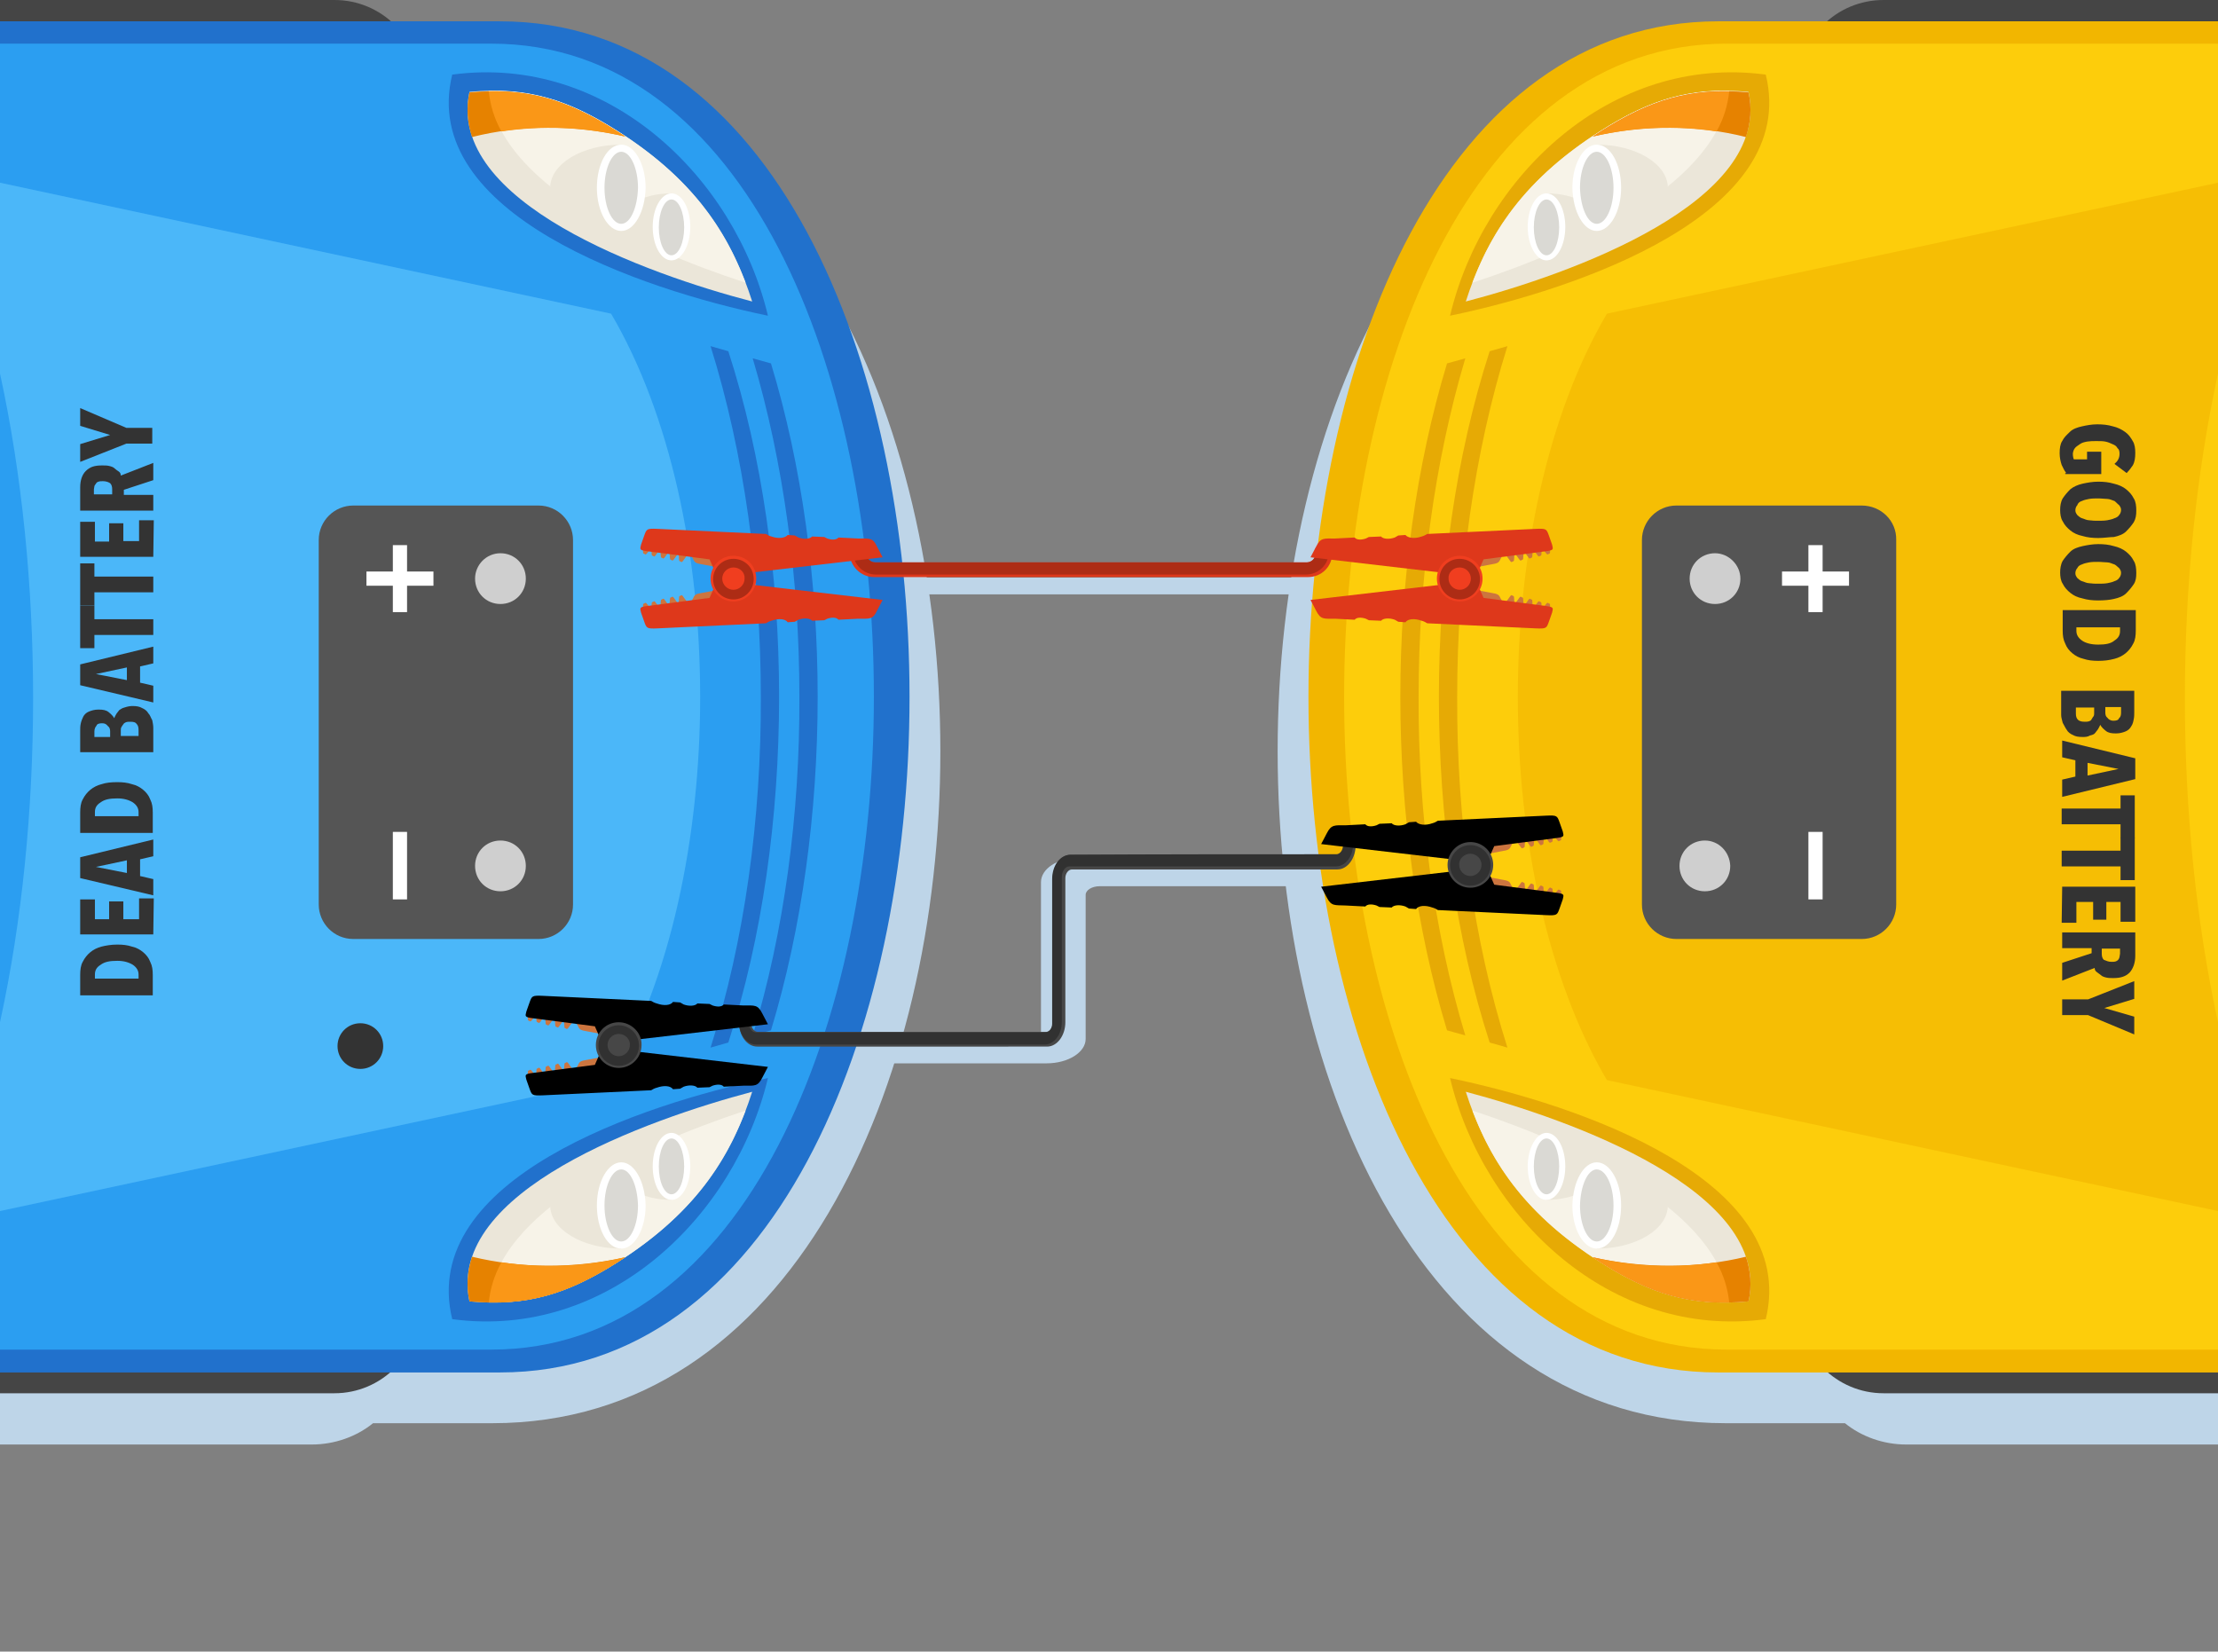 <?xml version="1.0" encoding="utf-8"?>
<!-- Generator: Adobe Illustrator 24.2.3, SVG Export Plug-In . SVG Version: 6.00 Build 0)  -->
<svg version="1.1" id="_x2014_ÎÓÈ_x5F_1" xmlns="http://www.w3.org/2000/svg" xmlns:xlink="http://www.w3.org/1999/xlink"
	 x="0px" y="0px" viewBox="0 0 437 325.4" style="enable-background:new 0 0 437 325.4;" xml:space="preserve">
<rect x="0" y="0" width="437" height="325.4" fill="#808080" stroke="none"/>
<style type="text/css">
	.st0{fill-rule:evenodd;clip-rule:evenodd;fill:#BED5E8;}
	.st1{fill-rule:evenodd;clip-rule:evenodd;fill:#454545;}
	.st2{fill-rule:evenodd;clip-rule:evenodd;fill:#F2B600;}
	.st3{fill-rule:evenodd;clip-rule:evenodd;fill:#FDCD0B;}
	.st4{fill-rule:evenodd;clip-rule:evenodd;fill:#F6BE04;}
	.st5{fill-rule:evenodd;clip-rule:evenodd;fill:#E6AA05;}
	.st6{fill-rule:evenodd;clip-rule:evenodd;fill:#EBE6D9;}
	.st7{fill-rule:evenodd;clip-rule:evenodd;fill:#F7F3E8;}
	.st8{fill-rule:evenodd;clip-rule:evenodd;fill:#FFFFFF;}
	.st9{fill-rule:evenodd;clip-rule:evenodd;fill:#DAD9D4;}
	.st10{fill-rule:evenodd;clip-rule:evenodd;fill:#E68200;}
	.st11{fill-rule:evenodd;clip-rule:evenodd;fill:#FA9717;}
	.st12{fill-rule:evenodd;clip-rule:evenodd;fill:#2171CC;}
	.st13{fill-rule:evenodd;clip-rule:evenodd;fill:#2B9EF1;}
	.st14{fill-rule:evenodd;clip-rule:evenodd;fill:#4BB7F9;}
	.st15{fill-rule:evenodd;clip-rule:evenodd;fill:#555555;}
	.st16{fill-rule:evenodd;clip-rule:evenodd;fill:#CFCFCF;}
	.st17{fill-rule:evenodd;clip-rule:evenodd;fill:#DE381B;}
	.st18{fill-rule:evenodd;clip-rule:evenodd;fill:#AD2C15;}
	.st19{fill-rule:evenodd;clip-rule:evenodd;fill:#CC753F;}
	.st20{fill-rule:evenodd;clip-rule:evenodd;fill:#F03E1F;}
	.st21{fill-rule:evenodd;clip-rule:evenodd;fill:#474747;}
	.st22{fill-rule:evenodd;clip-rule:evenodd;fill:#313131;}
	.st23{fill-rule:evenodd;clip-rule:evenodd;}
	.st24{fill-rule:evenodd;clip-rule:evenodd;fill:#333333;}
	.st25{fill:#333333;}
	.st26{fill:none;}
</style>
<path class="st0" d="M437,284.6h-61.4c-4.6,0-8.9-1.6-12.1-4.2H340c-117.7,0-117.7-264.8,0-264.8h23.5c3.2-2.6,7.5-4.2,12.1-4.2H437
	V284.6L437,284.6z"/>
<path class="st0" d="M206.2,209.5c4.3,0,7.7-2.2,7.7-4.8c0-9.5,0-19,0-28.4c0-0.9,1.2-1.7,2.8-1.7h50.1V169h-54.2
	c-4.3,0-7.5,2.2-7.5,4.8c0,9.5,0,19.9,0,29.4c0,0.9-1.2,1.7-2.8,1.7h-75.2v4.6H206.2L206.2,209.5z"/>
<path class="st1" d="M371.1,0H437v33.5h-65.9c-9.2,0-16.8-7.5-16.8-16.8l0,0C354.3,7.5,361.8,0,371.1,0L371.1,0z"/>
<path class="st1" d="M371.1,241H437v33.5h-65.9c-9.2,0-16.8-7.5-16.8-16.8l0,0C354.3,248.6,361.8,241,371.1,241L371.1,241z"/>
<path class="st2" d="M338.5,4.2H437v266.2h-98.5C230.9,270.4,230.9,4.2,338.5,4.2L338.5,4.2z"/>
<path class="st3" d="M340.2,8.6H437v257.3h-96.8C239.7,265.9,239.7,8.6,340.2,8.6L340.2,8.6z"/>
<path class="st4" d="M437,73.6c-8.7,39.9-8.7,88,0,127.8v37.2l-120.4-25.8c-23.4-39.8-23.4-111.2,0-151L437,36V73.6L437,73.6z"/>
<path class="st5" d="M288.7,204l-3.6-1c-6.1-20.1-9.2-42.9-9.2-65.7s3.1-45.6,9.2-65.7l3.6-1c-6.1,20.5-9.2,43.6-9.2,66.7
	C279.4,160.4,282.5,183.5,288.7,204L288.7,204z"/>
<path class="st5" d="M297,206.4l-3.5-1c-6.7-20.7-10-44.4-10-68.1s3.3-47.4,10-68.1l3.5-1c-6.6,21.1-9.9,45.1-9.9,69.1
	C287,161.3,290.3,185.3,297,206.4L297,206.4z"/>
<path class="st5" d="M285.7,212.4c6.5,27.3,31.6,51.6,62.2,47.5C354.6,232.4,310.8,217.6,285.7,212.4L285.7,212.4z"/>
<path class="st6" d="M288.8,215.1c3.8,11.8,10.2,23.3,26.7,33.7c9.5,6,17.5,8.7,29,7.6C349.2,234.7,309.5,220.6,288.8,215.1
	L288.8,215.1z"/>
<path class="st7" d="M290.1,218.8c4,10.5,10.7,20.7,25.4,30c8.4,5.3,15.7,8,25.2,7.8C339,238.6,311.3,225.8,290.1,218.8L290.1,218.8
	z"/>
<path class="st6" d="M304.7,223.2c6,0,10.9,3,10.9,6.6c0,3.7-4.9,6.6-10.9,6.6V223.2L304.7,223.2z"/>
<path class="st8" d="M304.7,223.2c2.1,0,3.7,3,3.7,6.6c0,3.7-1.7,6.6-3.7,6.6c-2.1,0-3.7-3-3.7-6.6S302.7,223.2,304.7,223.2
	L304.7,223.2z"/>
<path class="st9" d="M304.7,224.3c1.4,0,2.5,2.5,2.5,5.5c0,3.1-1.1,5.5-2.5,5.5s-2.5-2.5-2.5-5.5S303.3,224.3,304.7,224.3
	L304.7,224.3z"/>
<path class="st6" d="M314.6,229c7.7,0,14,3.8,14,8.5s-6.3,8.5-14,8.5V229L314.6,229z"/>
<path class="st8" d="M314.6,229c2.6,0,4.8,3.8,4.8,8.5s-2.1,8.5-4.8,8.5c-2.6,0-4.8-3.8-4.8-8.5C309.9,232.8,312,229,314.6,229
	L314.6,229z"/>
<path class="st9" d="M314.6,230.4c1.8,0,3.3,3.2,3.3,7.1c0,3.9-1.5,7.1-3.3,7.1s-3.3-3.2-3.3-7.1
	C311.4,233.6,312.8,230.4,314.6,230.4L314.6,230.4z"/>
<path class="st10" d="M313.8,247.7c0.6,0.4,1.1,0.7,1.7,1.1c9.5,6,17.5,8.7,29,7.6c0.7-3.1,0.4-6-0.5-8.8
	C334.5,249.9,324,250,313.8,247.7L313.8,247.7z"/>
<path class="st11" d="M313.8,247.7c0.6,0.4,1.1,0.7,1.7,1.1c8.4,5.3,15.7,8,25.2,7.8c-0.3-2.8-1.1-5.4-2.5-7.9
	C330.3,249.9,322,249.6,313.8,247.7L313.8,247.7z"/>
<path class="st5" d="M285.7,62.2c6.5-27.3,31.6-51.6,62.2-47.5C354.6,42.1,310.8,57,285.7,62.2L285.7,62.2z"/>
<path class="st6" d="M288.8,59.4c3.8-11.8,10.2-23.3,26.7-33.7c9.5-6,17.5-8.7,29-7.6C349.2,39.8,309.5,54,288.8,59.4L288.8,59.4z"
	/>
<path class="st7" d="M290.1,55.7c4-10.5,10.7-20.7,25.4-30c8.4-5.3,15.7-8,25.2-7.8C339,35.9,311.3,48.8,290.1,55.7L290.1,55.7z"/>
<path class="st6" d="M304.7,51.3c6,0,10.9-3,10.9-6.6c0-3.7-4.9-6.6-10.9-6.6V51.3L304.7,51.3z"/>
<path class="st8" d="M304.7,51.3c2.1,0,3.7-3,3.7-6.6c0-3.7-1.7-6.6-3.7-6.6c-2.1,0-3.7,3-3.7,6.6C301,48.4,302.7,51.3,304.7,51.3
	L304.7,51.3z"/>
<path class="st9" d="M304.7,50.3c1.4,0,2.5-2.5,2.5-5.5s-1.1-5.5-2.5-5.5s-2.5,2.5-2.5,5.5S303.3,50.3,304.7,50.3L304.7,50.3z"/>
<path class="st6" d="M314.6,45.5c7.7,0,14-3.8,14-8.5s-6.3-8.5-14-8.5V45.5L314.6,45.5z"/>
<path class="st8" d="M314.6,45.5c2.6,0,4.8-3.8,4.8-8.5s-2.1-8.5-4.8-8.5c-2.6,0-4.8,3.8-4.8,8.5C309.9,41.7,312,45.5,314.6,45.5
	L314.6,45.5z"/>
<path class="st9" d="M314.6,44.1c1.8,0,3.3-3.2,3.3-7.1s-1.5-7.1-3.3-7.1s-3.3,3.2-3.3,7.1C311.4,40.9,312.8,44.1,314.6,44.1
	L314.6,44.1z"/>
<path class="st10" d="M313.8,26.9c0.6-0.4,1.1-0.7,1.7-1.1c9.5-6,17.5-8.7,29-7.6c0.7,3.1,0.4,6-0.5,8.8
	C334.5,24.6,324,24.5,313.8,26.9L313.8,26.9z"/>
<path class="st11" d="M313.8,26.9c0.6-0.4,1.1-0.7,1.7-1.1c8.4-5.3,15.7-8,25.2-7.8c-0.3,2.8-1.1,5.4-2.5,7.9
	C330.3,24.7,322,25,313.8,26.9L313.8,26.9z"/>
<path class="st0" d="M0,284.6h61.4c4.6,0,8.9-1.6,12.1-4.2H97c117.7,0,117.7-264.8,0-264.8H73.5c-3.2-2.6-7.5-4.2-12.1-4.2H0V284.6
	L0,284.6z"/>
<path class="st1" d="M65.9,0H0v33.5h65.9c9.2,0,16.8-7.5,16.8-16.8l0,0C82.7,7.5,75.2,0,65.9,0L65.9,0z"/>
<path class="st1" d="M65.9,241H0v33.5h65.9c9.2,0,16.8-7.5,16.8-16.8l0,0C82.7,248.6,75.2,241,65.9,241L65.9,241z"/>
<path class="st12" d="M98.5,4.2H0v266.2h98.5C206.1,270.4,206.1,4.2,98.5,4.2L98.5,4.2z"/>
<path class="st13" d="M96.8,8.6H0v257.3h96.8C197.3,265.9,197.3,8.6,96.8,8.6L96.8,8.6z"/>
<path class="st14" d="M0,73.6c8.7,39.9,8.7,88,0,127.8v37.2l120.4-25.8c23.4-39.8,23.4-111.2,0-151L0,36V73.6L0,73.6z"/>
<path class="st12" d="M148.3,204l3.6-1c6.1-20.1,9.2-42.9,9.2-65.7s-3.1-45.6-9.2-65.7l-3.6-1c6.1,20.5,9.2,43.6,9.2,66.7
	C157.6,160.4,154.5,183.5,148.3,204L148.3,204z"/>
<path class="st12" d="M140,206.4l3.5-1c6.7-20.7,10-44.4,10-68.1s-3.3-47.4-10-68.1l-3.5-1c6.6,21.1,9.9,45.1,9.9,69.1
	C150,161.3,146.7,185.3,140,206.4L140,206.4z"/>
<path class="st12" d="M151.3,212.4c-6.5,27.3-31.6,51.6-62.2,47.5C82.4,232.4,126.2,217.6,151.3,212.4L151.3,212.4z"/>
<path class="st6" d="M148.2,215.1c-3.8,11.8-10.2,23.3-26.7,33.7c-9.5,6-17.5,8.7-29,7.6C87.8,234.7,127.5,220.6,148.2,215.1
	L148.2,215.1z"/>
<path class="st7" d="M146.9,218.8c-4,10.5-10.7,20.7-25.4,30c-8.4,5.3-15.7,8-25.2,7.8C98,238.6,125.7,225.8,146.9,218.8
	L146.9,218.8z"/>
<path class="st6" d="M132.3,223.2c-6,0-10.9,3-10.9,6.6c0,3.7,4.9,6.6,10.9,6.6V223.2L132.3,223.2z"/>
<path class="st8" d="M132.3,223.2c-2.1,0-3.7,3-3.7,6.6c0,3.7,1.7,6.6,3.7,6.6c2.1,0,3.7-3,3.7-6.6S134.3,223.2,132.3,223.2
	L132.3,223.2z"/>
<path class="st9" d="M132.3,224.3c-1.4,0-2.5,2.5-2.5,5.5c0,3.1,1.1,5.5,2.5,5.5s2.5-2.5,2.5-5.5S133.7,224.3,132.3,224.3
	L132.3,224.3z"/>
<path class="st6" d="M122.4,229c-7.7,0-14,3.8-14,8.5s6.3,8.5,14,8.5V229L122.4,229z"/>
<path class="st8" d="M122.4,229c-2.6,0-4.8,3.8-4.8,8.5s2.1,8.5,4.8,8.5c2.6,0,4.8-3.8,4.8-8.5C127.1,232.8,125,229,122.4,229
	L122.4,229z"/>
<path class="st9" d="M122.4,230.4c-1.8,0-3.3,3.2-3.3,7.1c0,3.9,1.5,7.1,3.3,7.1s3.3-3.2,3.3-7.1
	C125.6,233.6,124.2,230.4,122.4,230.4L122.4,230.4z"/>
<path class="st10" d="M123.2,247.7c-0.6,0.4-1.1,0.7-1.7,1.1c-9.5,6-17.5,8.7-29,7.6c-0.7-3.1-0.4-6,0.5-8.8
	C102.5,249.9,113,250,123.2,247.7L123.2,247.7z"/>
<path class="st11" d="M123.2,247.7c-0.6,0.4-1.1,0.7-1.7,1.1c-8.4,5.3-15.7,8-25.2,7.8c0.3-2.8,1.1-5.4,2.5-7.9
	C106.7,249.9,115,249.6,123.2,247.7L123.2,247.7z"/>
<path class="st12" d="M151.3,62.2c-6.5-27.3-31.6-51.6-62.2-47.5C82.4,42.1,126.2,57,151.3,62.2L151.3,62.2z"/>
<path class="st6" d="M148.2,59.4c-3.8-11.8-10.2-23.3-26.7-33.7c-9.5-6-17.5-8.7-29-7.6C87.8,39.8,127.5,54,148.2,59.4L148.2,59.4z"
	/>
<path class="st7" d="M146.9,55.7c-4-10.5-10.7-20.7-25.4-30c-8.4-5.3-15.7-8-25.2-7.8C98,35.9,125.7,48.8,146.9,55.7L146.9,55.7z"/>
<path class="st6" d="M132.3,51.3c-6,0-10.9-3-10.9-6.6c0-3.7,4.9-6.6,10.9-6.6V51.3L132.3,51.3z"/>
<path class="st8" d="M132.3,51.3c-2.1,0-3.7-3-3.7-6.6c0-3.7,1.7-6.6,3.7-6.6c2.1,0,3.7,3,3.7,6.6C136,48.4,134.3,51.3,132.3,51.3
	L132.3,51.3z"/>
<path class="st9" d="M132.3,50.3c-1.4,0-2.5-2.5-2.5-5.5s1.1-5.5,2.5-5.5s2.5,2.5,2.5,5.5S133.7,50.3,132.3,50.3L132.3,50.3z"/>
<path class="st6" d="M122.4,45.5c-7.7,0-14-3.8-14-8.5s6.3-8.5,14-8.5V45.5L122.4,45.5z"/>
<path class="st8" d="M122.4,45.5c-2.6,0-4.8-3.8-4.8-8.5s2.1-8.5,4.8-8.5c2.6,0,4.8,3.8,4.8,8.5C127.1,41.7,125,45.5,122.4,45.5
	L122.4,45.5z"/>
<path class="st9" d="M122.4,44.1c-1.8,0-3.3-3.2-3.3-7.1s1.5-7.1,3.3-7.1s3.3,3.2,3.3,7.1C125.6,40.9,124.2,44.1,122.4,44.1
	L122.4,44.1z"/>
<path class="st10" d="M123.2,26.9c-0.6-0.4-1.1-0.7-1.7-1.1c-9.5-6-17.5-8.7-29-7.6c-0.7,3.1-0.4,6,0.5,8.8
	C102.5,24.6,113,24.5,123.2,26.9L123.2,26.9z"/>
<path class="st11" d="M123.2,26.9c-0.6-0.4-1.1-0.7-1.7-1.1c-8.4-5.3-15.7-8-25.2-7.8c0.3,2.8,1.1,5.4,2.5,7.9
	C106.7,24.7,115,25,123.2,26.9L123.2,26.9z"/>
<path class="st15" d="M69.6,99.6h36.5c3.8,0,6.8,3.1,6.8,6.8v71.8c0,3.8-3.1,6.8-6.8,6.8H69.6c-3.8,0-6.8-3.1-6.8-6.8v-71.8
	C62.8,102.6,65.9,99.6,69.6,99.6L69.6,99.6z"/>
<path class="st16" d="M98.6,165.6c2.8,0,5,2.2,5,5s-2.2,5-5,5s-5-2.2-5-5S95.8,165.6,98.6,165.6L98.6,165.6z"/>
<path class="st16" d="M98.6,109c2.8,0,5,2.2,5,5s-2.2,5-5,5s-5-2.2-5-5C93.6,111.3,95.8,109,98.6,109L98.6,109z"/>
<polygon class="st8" points="72.2,112.6 85.4,112.6 85.4,115.4 72.2,115.4 "/>
<polygon class="st8" points="77.4,120.6 77.4,107.4 80.2,107.4 80.2,120.6 "/>
<polygon class="st8" points="77.4,177.2 77.4,163.9 80.2,163.9 80.2,177.2 "/>
<path class="st15" d="M366.8,99.6h-36.5c-3.8,0-6.8,3.1-6.8,6.8v71.8c0,3.8,3.1,6.8,6.8,6.8h36.5c3.8,0,6.8-3.1,6.8-6.8v-71.8
	C373.7,102.6,370.6,99.6,366.8,99.6L366.8,99.6z"/>
<path class="st16" d="M335.9,165.6c-2.8,0-5,2.2-5,5s2.2,5,5,5s5-2.2,5-5C340.8,167.8,338.6,165.6,335.9,165.6L335.9,165.6z"/>
<path class="st16" d="M337.9,109c-2.8,0-5,2.2-5,5s2.2,5,5,5s5-2.2,5-5C342.9,111.3,340.6,109,337.9,109L337.9,109z"/>
<polygon class="st8" points="364.3,112.6 351.1,112.6 351.1,115.4 364.3,115.4 "/>
<polygon class="st8" points="359.1,120.6 359.1,107.4 356.3,107.4 356.3,120.6 "/>
<polygon class="st8" points="359.1,177.2 359.1,163.9 356.3,163.9 356.3,177.2 "/>
<path class="st17" d="M262.5,108v0.9c0,2.7-2.1,4.8-4.8,4.8h-85.5c-2.6,0-4.8-2.2-4.8-4.8V108h3.3v1.1c0,0.9,0.8,1.7,1.7,1.7h85.1
	c0.9,0,1.7-0.8,1.7-1.7V108H262.5L262.5,108z"/>
<path class="st18" d="M168.1,108h2.6v1.1c0,0.9,0.8,1.7,1.7,1.7h85.1c0.9,0,1.7-0.8,1.7-1.7V108h2.6v0.8c0,2.4-2,4.4-4.5,4.4h-84.7
	c-2.5,0-4.5-2-4.5-4.4L168.1,108L168.1,108z"/>
<path class="st19" d="M129.9,119.7l-0.8-1.1c-0.1-0.1-0.2-0.2-0.3-0.1l-0.2,0.1c-0.1,0-0.2,0.1-0.2,0.3l-0.1,1.4L129.9,119.7
	L129.9,119.7z"/>
<path class="st19" d="M128.3,120l-0.9-1.1c-0.1-0.1-0.2-0.2-0.3-0.1l-0.2,0.1c-0.1,0-0.2,0.1-0.2,0.3v1.4L128.3,120L128.3,120z"/>
<path class="st19" d="M131.7,119.2l-0.8-1.1c-0.1-0.1-0.2-0.2-0.3-0.1l-0.2,0.1c-0.1,0-0.2,0.1-0.2,0.3l-0.1,1.4L131.7,119.2
	L131.7,119.2z"/>
<path class="st19" d="M133.5,118.8l-0.8-1.1c-0.1-0.1-0.2-0.2-0.3-0.1l-0.2,0.1c-0.1,0-0.2,0.1-0.2,0.3l-0.1,1.4L133.5,118.8
	L133.5,118.8z"/>
<path class="st19" d="M135.3,118.5l-0.8-1.1c-0.1-0.1-0.2-0.2-0.3-0.1l-0.2,0.1c-0.1,0-0.2,0.1-0.2,0.3l-0.1,1.4L135.3,118.5
	L135.3,118.5z"/>
<path class="st19" d="M140.2,118.5l-4.1,0.2l0.5-0.9c0.3-0.7,0.6-0.8,1.8-1l3.2-0.6L140.2,118.5L140.2,118.5z"/>
<path class="st17" d="M172.8,120.3l1.1-2.1l-32.6-3.8l-1.5,3.4l-12.3,1.6c-1.6,0.2-1.4,0.4-1.2,1.3l0.6,1.7c0.5,1.4,0.5,1.5,2.7,1.4
	l21.3-1c0.3-0.2,0.7-0.4,1.1-0.5c1.4-0.5,2.7-0.4,3.2,0.3l1.4-0.1c0.2-0.1,0.5-0.3,0.7-0.4c1.1-0.4,2.3-0.3,2.7,0.2l2.4-0.1
	c0.2-0.1,0.4-0.2,0.6-0.3c0.9-0.3,1.8-0.3,2.2,0.2l3.9-0.2C171.3,121.9,172,122.1,172.8,120.3L172.8,120.3z"/>
<path class="st19" d="M129.9,108.4l-0.8,1.1c-0.1,0.1-0.2,0.2-0.3,0.1l-0.2-0.1c-0.1,0-0.2-0.1-0.2-0.3l-0.1-1.4L129.9,108.4
	L129.9,108.4z"/>
<path class="st19" d="M128.3,108l-0.9,1.1c-0.1,0.1-0.2,0.2-0.3,0.1l-0.2-0.1c-0.1,0-0.2-0.1-0.2-0.3v-1.4L128.3,108L128.3,108z"/>
<path class="st19" d="M131.7,108.8l-0.8,1.1c-0.1,0.1-0.2,0.2-0.3,0.1l-0.2-0.1c-0.1,0-0.2-0.1-0.2-0.3l-0.1-1.4L131.7,108.8
	L131.7,108.8z"/>
<path class="st19" d="M133.5,109.2l-0.8,1.1c-0.1,0.1-0.2,0.2-0.3,0.1l-0.2-0.1c-0.1,0-0.2-0.1-0.2-0.3l-0.1-1.4L133.5,109.2
	L133.5,109.2z"/>
<path class="st19" d="M135.3,109.5l-0.8,1.1c-0.1,0.1-0.2,0.2-0.3,0.1l-0.2-0.1c-0.1,0-0.2-0.1-0.2-0.3l-0.1-1.4L135.3,109.5
	L135.3,109.5z"/>
<path class="st19" d="M140.2,109.5l-4.1-0.2l0.5,0.9c0.3,0.7,0.6,0.8,1.8,1l3.2,0.6L140.2,109.5L140.2,109.5z"/>
<path class="st17" d="M172.8,107.7l1.1,2.1l-32.6,3.8l-1.5-3.4l-12.3-1.6c-1.6-0.2-1.4-0.4-1.2-1.3l0.6-1.7c0.5-1.4,0.5-1.5,2.7-1.4
	l21.3,1c0.3,0.2,0.7,0.4,1.1,0.5c1.4,0.5,2.7,0.3,3.2-0.3l1.4,0.1c0.2,0.1,0.5,0.3,0.7,0.4c1.1,0.4,2.3,0.3,2.7-0.2l2.4,0.1
	c0.2,0.1,0.4,0.2,0.6,0.3c0.9,0.3,1.8,0.3,2.2-0.2l3.9,0.2C171.3,106.1,172,105.9,172.8,107.7L172.8,107.7z"/>
<path class="st20" d="M144.5,109.5c-2.5,0-4.5,2-4.5,4.5s2,4.5,4.5,4.5s4.5-2,4.5-4.5S147.1,109.5,144.5,109.5L144.5,109.5z"/>
<path class="st18" d="M144.5,110.1c-2.2,0-4,1.8-4,4s1.8,4,4,4s4-1.8,4-4C148.5,111.8,146.7,110.1,144.5,110.1L144.5,110.1z"/>
<path class="st20" d="M144.5,111.8c-1.2,0-2.2,1-2.2,2.2s1,2.2,2.2,2.2s2.2-1,2.2-2.2C146.8,112.8,145.8,111.8,144.5,111.8
	L144.5,111.8z"/>
<path class="st19" d="M302.2,119.7l0.8-1.1c0.1-0.1,0.2-0.2,0.3-0.1l0.2,0.1c0.1,0,0.2,0.1,0.2,0.3l0.1,1.4L302.2,119.7L302.2,119.7
	z"/>
<path class="st19" d="M303.8,120l0.9-1.1c0.1-0.1,0.2-0.2,0.3-0.1l0.2,0.1c0.1,0,0.2,0.1,0.2,0.3v1.4L303.8,120L303.8,120z"/>
<path class="st19" d="M300.4,119.2l0.8-1.1c0.1-0.1,0.2-0.2,0.3-0.1l0.2,0.1c0.1,0,0.2,0.1,0.2,0.3l0.1,1.4L300.4,119.2L300.4,119.2
	z"/>
<path class="st19" d="M298.6,118.8l0.8-1.1c0.1-0.1,0.2-0.2,0.3-0.1l0.2,0.1c0.1,0,0.2,0.1,0.2,0.3l0.1,1.4L298.6,118.8L298.6,118.8
	z"/>
<path class="st19" d="M296.8,118.5l0.8-1.1c0.1-0.1,0.2-0.2,0.3-0.1l0.2,0.1c0.1,0,0.2,0.1,0.2,0.3l0.1,1.4L296.8,118.5L296.8,118.5
	z"/>
<path class="st19" d="M292,118.5l4.1,0.2l-0.5-0.9c-0.3-0.7-0.6-0.8-1.8-1l-3.2-0.6L292,118.5L292,118.5z"/>
<path class="st17" d="M259.3,120.3l-1.1-2.1l32.6-3.8l1.5,3.4l12.3,1.6c1.6,0.2,1.4,0.4,1.2,1.3l-0.6,1.7c-0.5,1.4-0.5,1.5-2.7,1.4
	l-21.3-1c-0.3-0.2-0.7-0.4-1.1-0.5c-1.4-0.5-2.7-0.4-3.2,0.3l-1.4-0.1c-0.2-0.1-0.5-0.3-0.7-0.4c-1.1-0.4-2.3-0.3-2.7,0.2l-2.4-0.1
	c-0.2-0.1-0.4-0.2-0.6-0.3c-0.9-0.3-1.8-0.3-2.2,0.2l-3.9-0.2C260.8,121.9,260.2,122.1,259.3,120.3L259.3,120.3z"/>
<path class="st19" d="M302.2,108.4l0.8,1.1c0.1,0.1,0.2,0.2,0.3,0.1l0.2-0.1c0.1,0,0.2-0.1,0.2-0.3l0.1-1.4L302.2,108.4L302.2,108.4
	z"/>
<path class="st19" d="M303.8,108l0.9,1.1c0.1,0.1,0.2,0.2,0.3,0.1l0.2-0.1c0.1,0,0.2-0.1,0.2-0.3v-1.4L303.8,108L303.8,108z"/>
<path class="st19" d="M300.4,108.8l0.8,1.1c0.1,0.1,0.2,0.2,0.3,0.1l0.2-0.1c0.1,0,0.2-0.1,0.2-0.3l0.1-1.4L300.4,108.8L300.4,108.8
	z"/>
<path class="st19" d="M298.6,109.2l0.8,1.1c0.1,0.1,0.2,0.2,0.3,0.1l0.2-0.1c0.1,0,0.2-0.1,0.2-0.3l0.1-1.4L298.6,109.2L298.6,109.2
	z"/>
<path class="st19" d="M296.8,109.5l0.8,1.1c0.1,0.1,0.2,0.2,0.3,0.1l0.2-0.1c0.1,0,0.2-0.1,0.2-0.3l0.1-1.4L296.8,109.5L296.8,109.5
	z"/>
<path class="st19" d="M292,109.5l4.1-0.2l-0.5,0.9c-0.3,0.7-0.6,0.8-1.8,1l-3.2,0.6L292,109.5L292,109.5z"/>
<path class="st17" d="M259.3,107.7l-1.1,2.1l32.6,3.8l1.5-3.4l12.3-1.6c1.6-0.2,1.4-0.4,1.2-1.3l-0.6-1.7c-0.5-1.4-0.5-1.5-2.7-1.4
	l-21.3,1c-0.3,0.2-0.7,0.4-1.1,0.5c-1.4,0.5-2.7,0.3-3.2-0.3l-1.4,0.1c-0.2,0.1-0.5,0.3-0.7,0.4c-1.1,0.4-2.3,0.3-2.7-0.2l-2.4,0.1
	c-0.2,0.1-0.4,0.2-0.6,0.3c-0.9,0.3-1.8,0.3-2.2-0.2l-3.9,0.2C260.8,106.1,260.2,105.9,259.3,107.7L259.3,107.7z"/>
<path class="st20" d="M287.6,109.5c2.5,0,4.5,2,4.5,4.5s-2,4.5-4.5,4.5s-4.5-2-4.5-4.5S285.1,109.5,287.6,109.5L287.6,109.5z"/>
<path class="st18" d="M287.6,110.1c2.2,0,4,1.8,4,4s-1.8,4-4,4s-4-1.8-4-4C283.6,111.8,285.4,110.1,287.6,110.1L287.6,110.1z"/>
<path class="st20" d="M287.6,111.8c1.2,0,2.2,1,2.2,2.2s-1,2.2-2.2,2.2s-2.2-1-2.2-2.2C285.3,112.8,286.3,111.8,287.6,111.8
	L287.6,111.8z"/>
<path class="st21" d="M206.3,206.2c2,0,3.6-2.2,3.6-4.8c0-9.5,0-19,0-28.4c0-0.9,0.6-1.7,1.3-1.7h1.5h5.2h45.6c2,0,3.6-2.2,3.6-4.8
	v-0.9h-2.4v1.1c0,0.9-0.6,1.7-1.3,1.7h-45.5h-5.2H211c-2,0-3.6,2.2-3.6,4.8c0,9.5,0,19,0,28.4c0,0.9-0.6,1.7-1.3,1.7h-56.8
	c-0.7,0-1.3-0.8-1.3-1.7v-1.1h-2.4v0.9c0,2.7,1.6,4.8,3.6,4.8H206.3L206.3,206.2z"/>
<path class="st22" d="M263.3,168.3c0.7,0,1.3-0.8,1.3-1.7v-1.1h2v0.8c0,2.4-1.5,4.4-3.4,4.4c-18.4,0-34.2,0-52.6,0
	c-0.7,0-1.4,1-1.4,2v28.7c0,2.4-1.5,4.4-3.4,4.4c-25.6,0-31.2,0-56.8,0c-1.9,0-3.4-2-3.4-4.4v-0.8h2v1.1c0,0.9,0.6,1.7,1.3,1.7
	c25.7,0,31.4,0,57.1,0c0.7,0,1.3-0.8,1.3-1.7c0-9.5,0-19,0-28.5c0-2.7,1.6-4.8,3.6-4.8C229.1,168.3,245,168.3,263.3,168.3
	L263.3,168.3z"/>
<g>
	<path class="st19" d="M107.2,211.6l-0.8-1.1c-0.1-0.1-0.2-0.2-0.3-0.1l-0.2,0.1c-0.1,0-0.2,0.1-0.2,0.3l-0.1,1.4L107.2,211.6
		L107.2,211.6z"/>
	<path class="st19" d="M105.6,212l-0.9-1.1c-0.1-0.1-0.2-0.2-0.3-0.1l-0.2,0.1c-0.1,0-0.2,0.1-0.2,0.3v1.4L105.6,212L105.6,212z"/>
	<path class="st19" d="M109,211.2l-0.8-1.1c-0.1-0.1-0.2-0.2-0.3-0.1l-0.2,0.1c-0.1,0-0.2,0.1-0.2,0.3l-0.1,1.4L109,211.2L109,211.2
		z"/>
	<path class="st19" d="M110.9,210.8l-0.8-1.1c-0.1-0.1-0.2-0.2-0.3-0.1l-0.2,0.1c-0.1,0-0.2,0.1-0.2,0.3l-0.1,1.4L110.9,210.8
		L110.9,210.8z"/>
	<path class="st19" d="M112.7,210.5l-0.8-1.1c-0.1-0.1-0.2-0.2-0.3-0.1l-0.2,0.1c-0.1,0-0.2,0.1-0.2,0.3l-0.1,1.4L112.7,210.5
		L112.7,210.5z"/>
	<path class="st19" d="M117.5,210.5l-4.1,0.2l0.5-0.9c0.3-0.7,0.6-0.8,1.8-1l3.2-0.6L117.5,210.5L117.5,210.5z"/>
	<path class="st23" d="M150.2,212.3l1.1-2.1l-32.6-3.8l-1.5,3.4l-12.3,1.6c-1.6,0.2-1.4,0.4-1.2,1.3l0.6,1.7
		c0.5,1.4,0.5,1.5,2.7,1.4l21.3-1c0.3-0.2,0.7-0.4,1.1-0.5c1.4-0.5,2.7-0.4,3.2,0.3l1.4-0.1c0.2-0.1,0.5-0.3,0.7-0.4
		c1.1-0.4,2.3-0.3,2.7,0.2l2.4-0.1c0.2-0.1,0.4-0.2,0.6-0.3c0.9-0.3,1.8-0.3,2.2,0.2l3.9-0.2C148.7,213.9,149.3,214.1,150.2,212.3
		L150.2,212.3z"/>
	<path class="st19" d="M107.2,200.3l-0.8,1.1c-0.1,0.1-0.2,0.2-0.3,0.1l-0.2-0.1c-0.1,0-0.2-0.1-0.2-0.3l-0.1-1.4L107.2,200.3
		L107.2,200.3z"/>
	<path class="st19" d="M105.6,200l-0.9,1.1c-0.1,0.1-0.2,0.2-0.3,0.1l-0.2-0.1c-0.1,0-0.2-0.1-0.2-0.3v-1.4L105.6,200L105.6,200z"/>
	<path class="st19" d="M109,200.8l-0.8,1.1c-0.1,0.1-0.2,0.2-0.3,0.1l-0.2-0.1c-0.1,0-0.2-0.1-0.2-0.3l-0.1-1.4L109,200.8L109,200.8
		z"/>
	<path class="st19" d="M110.9,201.2l-0.8,1.1c-0.1,0.1-0.2,0.2-0.3,0.1l-0.2-0.1c-0.1,0-0.2-0.1-0.2-0.3l-0.1-1.4L110.9,201.2
		L110.9,201.2z"/>
	<path class="st19" d="M112.7,201.5l-0.8,1.1c-0.1,0.1-0.2,0.2-0.3,0.1l-0.2-0.1c-0.1,0-0.2-0.1-0.2-0.3l-0.1-1.4L112.7,201.5
		L112.7,201.5z"/>
	<path class="st19" d="M117.5,201.5l-4.1-0.2l0.5,0.9c0.3,0.7,0.6,0.8,1.8,1l3.2,0.6L117.5,201.5L117.5,201.5z"/>
	<path class="st23" d="M150.2,199.7l1.1,2.1l-32.6,3.8l-1.5-3.4l-12.3-1.6c-1.6-0.2-1.4-0.4-1.2-1.3l0.6-1.7
		c0.5-1.4,0.5-1.5,2.7-1.4l21.3,1c0.3,0.2,0.7,0.4,1.1,0.5c1.4,0.5,2.7,0.4,3.2-0.3l1.4,0.1c0.2,0.1,0.5,0.3,0.7,0.4
		c1.1,0.4,2.3,0.3,2.7-0.2l2.4,0.1c0.2,0.1,0.4,0.2,0.6,0.3c0.9,0.3,1.8,0.3,2.2-0.2l3.9,0.2C148.7,198.1,149.3,197.9,150.2,199.7
		L150.2,199.7z"/>
	<path class="st21" d="M121.9,201.4c-2.5,0-4.5,2-4.5,4.5s2,4.5,4.5,4.5s4.5-2,4.5-4.5C126.5,203.5,124.4,201.4,121.9,201.4
		L121.9,201.4z"/>
	<path class="st22" d="M121.9,202c-2.2,0-4,1.8-4,4s1.8,4,4,4s4-1.8,4-4S124.1,202,121.9,202L121.9,202z"/>
	<path class="st21" d="M121.9,203.7c-1.2,0-2.2,1-2.2,2.2s1,2.2,2.2,2.2s2.2-1,2.2-2.2C124.2,204.8,123.2,203.7,121.9,203.7
		L121.9,203.7z"/>
</g>
<path class="st19" d="M304.4,176.1l0.8-1.1c0.1-0.1,0.2-0.2,0.3-0.1l0.2,0.1c0.1,0,0.2,0.1,0.2,0.3l0.1,1.4L304.4,176.1L304.4,176.1
	z"/>
<path class="st19" d="M306,176.5l0.9-1.1c0.1-0.1,0.2-0.2,0.3-0.1l0.2,0.1c0.1,0,0.2,0.1,0.2,0.3v1.4L306,176.5L306,176.5z"/>
<path class="st19" d="M302.6,175.7l0.8-1.1c0.1-0.1,0.2-0.2,0.3-0.1l0.2,0.1c0.1,0,0.2,0.1,0.2,0.3l0.1,1.4L302.6,175.7L302.6,175.7
	z"/>
<path class="st19" d="M300.7,175.3l0.8-1.1c0.1-0.1,0.2-0.2,0.3-0.1l0.2,0.1c0.1,0,0.2,0.1,0.2,0.3l0.1,1.4L300.7,175.3L300.7,175.3
	z"/>
<path class="st19" d="M298.9,175l0.8-1.1c0.1-0.1,0.2-0.2,0.3-0.1l0.2,0.1c0.1,0,0.2,0.1,0.2,0.3l0.1,1.4L298.9,175L298.9,175z"/>
<path class="st19" d="M294.1,175l4.1,0.2l-0.5-0.9c-0.3-0.7-0.6-0.8-1.8-1l-3.2-0.6L294.1,175L294.1,175z"/>
<path class="st23" d="M261.4,176.8l-1.1-2.1l32.6-3.8l1.5,3.4l12.3,1.6c1.6,0.2,1.4,0.4,1.2,1.3l-0.6,1.7c-0.5,1.4-0.5,1.5-2.7,1.4
	l-21.3-1c-0.3-0.2-0.7-0.4-1.1-0.5c-1.4-0.5-2.7-0.4-3.2,0.3l-1.4-0.1c-0.2-0.1-0.5-0.3-0.7-0.4c-1.1-0.4-2.3-0.3-2.7,0.2l-2.4-0.1
	c-0.2-0.1-0.4-0.2-0.6-0.3c-0.9-0.3-1.8-0.3-2.2,0.2l-3.9-0.2C263,178.3,262.3,178.6,261.4,176.8L261.4,176.8z"/>
<path class="st19" d="M304.4,164.8l0.8,1.1c0.1,0.1,0.2,0.2,0.3,0.1l0.2-0.1c0.1,0,0.2-0.1,0.2-0.3l0.1-1.4L304.4,164.8L304.4,164.8
	z"/>
<path class="st19" d="M306,164.5l0.9,1.1c0.1,0.1,0.2,0.2,0.3,0.1l0.2-0.1c0.1,0,0.2-0.1,0.2-0.3v-1.4L306,164.5L306,164.5z"/>
<path class="st19" d="M302.6,165.3l0.8,1.1c0.1,0.1,0.2,0.2,0.3,0.1l0.2-0.1c0.1,0,0.2-0.1,0.2-0.3l0.1-1.4L302.6,165.3L302.6,165.3
	z"/>
<path class="st19" d="M300.7,165.6l0.8,1.1c0.1,0.1,0.2,0.2,0.3,0.1l0.2-0.1c0.1,0,0.2-0.1,0.2-0.3l0.1-1.4L300.7,165.6L300.7,165.6
	z"/>
<path class="st19" d="M298.9,165.9l0.8,1.1c0.1,0.1,0.2,0.2,0.3,0.1l0.2-0.1c0.1,0,0.2-0.1,0.2-0.3l0.1-1.4L298.9,165.9L298.9,165.9
	z"/>
<path class="st19" d="M294.1,166l4.1-0.2l-0.5,0.9c-0.3,0.7-0.6,0.8-1.8,1l-3.2,0.6L294.1,166L294.1,166z"/>
<path class="st23" d="M261.4,164.2l-1.1,2.1l32.6,3.8l1.5-3.4l12.3-1.6c1.6-0.2,1.4-0.4,1.2-1.3l-0.6-1.7c-0.5-1.4-0.5-1.5-2.7-1.4
	l-21.3,1c-0.3,0.2-0.7,0.4-1.1,0.5c-1.4,0.5-2.7,0.3-3.2-0.3l-1.4,0.1c-0.2,0.1-0.5,0.3-0.7,0.4c-1.1,0.4-2.3,0.3-2.7-0.2l-2.4,0.1
	c-0.2,0.1-0.4,0.2-0.6,0.3c-0.9,0.3-1.8,0.3-2.2-0.2l-3.9,0.2C263,162.6,262.3,162.4,261.4,164.2L261.4,164.2z"/>
<path class="st21" d="M289.7,165.9c2.5,0,4.5,2,4.5,4.5s-2,4.5-4.5,4.5s-4.5-2-4.5-4.5C285.2,168,287.2,165.9,289.7,165.9
	L289.7,165.9z"/>
<path class="st22" d="M289.7,166.5c2.2,0,4,1.8,4,4s-1.8,4-4,4s-4-1.8-4-4S287.5,166.5,289.7,166.5L289.7,166.5z"/>
<path class="st21" d="M289.7,168.2c1.2,0,2.2,1,2.2,2.2s-1,2.2-2.2,2.2s-2.2-1-2.2-2.2C287.4,169.2,288.5,168.2,289.7,168.2
	L289.7,168.2z"/>
<path class="st24" d="M71,201.6c2.5,0,4.5,2,4.5,4.5s-2,4.5-4.5,4.5s-4.5-2-4.5-4.5S68.5,201.6,71,201.6L71,201.6z"/>
<polygon class="st0" points="180.6,113.8 257.5,113.8 257.5,117.1 180.6,117.1 "/>
<g>
	<path class="st25" d="M23.1,186.1c1.1,0,2,0.1,2.9,0.4c0.9,0.2,1.6,0.6,2.2,1.1s1.1,1.1,1.4,1.9c0.4,0.8,0.5,1.6,0.5,2.6v4H15.8v-4
		c0-1,0.1-1.9,0.5-2.6c0.4-0.8,0.9-1.4,1.5-1.9s1.4-0.9,2.2-1.1S21.9,186.1,23.1,186.1z M23.1,189.3c-1.5,0-2.5,0.2-3.3,0.8
		c-0.8,0.5-1.1,1.1-1.1,1.9v0.8h8.6V192c0-0.8-0.4-1.4-1.1-1.9C25.4,189.6,24.4,189.3,23.1,189.3z"/>
	<path class="st25" d="M30.2,184.1H15.8v-6.9h2.9v3.9h2.8v-3.5h2.8v3.5h3.1V177h2.9L30.2,184.1L30.2,184.1z"/>
	<path class="st25" d="M30.2,168.7l-2.6,0.6v3.3l2.6,0.6v3.2L15.8,173v-4.1l14.4-3.5V168.7z M18.9,170.8L18.9,170.8L25,172v-2.5
		L18.9,170.8z"/>
	<path class="st25" d="M23.1,154.1c1.1,0,2,0.1,2.9,0.4c0.9,0.2,1.6,0.6,2.2,1.1s1.1,1.1,1.4,1.9c0.4,0.8,0.5,1.6,0.5,2.6v4H15.8v-4
		c0-1,0.1-1.9,0.5-2.6c0.4-0.8,0.9-1.4,1.5-1.9s1.4-0.9,2.2-1.1C20.9,154.2,21.9,154.1,23.1,154.1z M23.1,157.3
		c-1.5,0-2.5,0.2-3.3,0.8c-0.8,0.5-1.1,1.1-1.1,1.9v0.8h8.6V160c0-0.8-0.4-1.4-1.1-1.9C25.4,157.6,24.4,157.3,23.1,157.3z"/>
	<path class="st25" d="M26.1,139.1c0.8,0,1.4,0.1,1.9,0.4c0.5,0.2,1,0.6,1.2,1c0.4,0.4,0.5,0.9,0.8,1.4c0.1,0.5,0.2,1,0.2,1.5v4.8
		H15.8V144c0-0.5,0-0.9,0.1-1.4c0.1-0.5,0.3-1,0.5-1.4s0.6-0.8,1.1-1s1.1-0.4,1.9-0.4c0.9,0,1.5,0.1,2,0.5s0.9,0.8,1.1,1.2l0,0
		c0.1-0.2,0.2-0.5,0.4-0.8c0.1-0.2,0.4-0.5,0.6-0.8c0.3-0.2,0.6-0.4,1-0.5C25.1,139.2,25.6,139.1,26.1,139.1z M20.1,142.5
		c-0.5,0-1,0.1-1.1,0.5c-0.2,0.2-0.4,0.6-0.4,1.1v1.1h3.1v-1.1c0-0.4-0.1-0.8-0.4-1C20.9,142.6,20.6,142.5,20.1,142.5z M25.7,142.2
		c-0.4,0-0.6,0-0.9,0.1c-0.2,0.1-0.4,0.2-0.5,0.4c-0.1,0.1-0.3,0.4-0.4,0.6c-0.1,0.2-0.1,0.4-0.1,0.6v1.1h3.5v-1.2
		c0-0.5-0.1-0.9-0.4-1.2C26.7,142.3,26.3,142.2,25.7,142.2z"/>
	<path class="st25" d="M30.2,130.7l-2.6,0.6v3.2l2.6,0.6v3.3L15.8,135v-4.1l14.4-3.5V130.7z M18.9,132.8L18.9,132.8L25,134v-2.5
		L18.9,132.8z"/>
	<path class="st25" d="M18.6,122h11.6v3.1H18.6v2.6h-2.8v-8.4h2.8V122z"/>
	<path class="st25" d="M18.6,113.6h11.6v3.1H18.6v2.6h-2.8V111h2.8V113.6z"/>
	<path class="st25" d="M30.2,109.7H15.8v-6.9h2.9v3.9h2.8v-3.6h2.8v3.5h3.1v-4.1h2.9L30.2,109.7L30.2,109.7z"/>
	<path class="st25" d="M30.2,94.6l-5.8,1.9v1h5.8v3.1H15.8V96c0-1.4,0.4-2.5,1.1-3.2c0.8-0.8,1.7-1.1,3.2-1.1c0.5,0,1,0,1.4,0.1
		s0.8,0.2,1.1,0.5c0.2,0.2,0.5,0.4,0.8,0.6s0.4,0.5,0.4,0.8l6.4-2.5C30.2,91.2,30.2,94.6,30.2,94.6z M20.3,94.8
		c-0.4,0-0.6,0-0.9,0.1s-0.4,0.2-0.5,0.4c-0.1,0.1-0.3,0.4-0.3,0.5c0,0.2-0.1,0.4-0.1,0.6v1h3.6v-1c0-0.5-0.1-0.9-0.4-1.2
		C21.4,95,20.9,94.8,20.3,94.8z"/>
	<path class="st25" d="M24.9,84.3H30v3.1h-5.1L15.8,91v-3.5l5.9-1.8l0,0l-5.9-1.8v-3.5L24.9,84.3z"/>
</g>
<g>
	<path class="st25" d="M407.1,93.2c-0.4-0.5-0.6-1-0.9-1.6c-0.2-0.6-0.4-1.4-0.4-2.3s0.1-1.8,0.5-2.4c0.4-0.8,0.9-1.2,1.5-1.8
		s1.5-0.9,2.4-1.1s1.9-0.4,3-0.4s2.1,0.1,3.1,0.4c0.9,0.2,1.7,0.6,2.4,1.1s1.1,1.1,1.5,1.8c0.4,0.6,0.5,1.5,0.5,2.3
		c0,1-0.1,1.8-0.5,2.5c-0.4,0.6-0.8,1.1-1.2,1.5l-2.4-1.8c0.6-0.5,1-1.1,1-2c0-0.5-0.1-0.9-0.4-1.1c-0.2-0.4-0.5-0.6-1-0.8
		c-0.4-0.2-0.9-0.4-1.4-0.5s-1.1-0.1-1.8-0.1s-1.1,0-1.8,0.1c-0.5,0.1-1,0.2-1.4,0.5s-0.8,0.5-1,0.8c-0.2,0.2-0.4,0.8-0.4,1.1
		c0,0.5,0.1,0.9,0.2,1.1h2.6V89h2.8v4.4h-7.1v-0.2C406.9,93.2,407.1,93.2,407.1,93.2z"/>
	<path class="st25" d="M413.4,106c-1.1,0-2.1-0.1-3.1-0.4c-1-0.2-1.8-0.6-2.4-1.1s-1.1-1-1.5-1.8c-0.4-0.6-0.5-1.5-0.5-2.2
		c0-0.8,0.1-1.6,0.5-2.3c0.4-0.6,0.9-1.2,1.5-1.8c0.6-0.5,1.5-0.9,2.4-1.1s2-0.4,3.1-0.4s2.1,0.1,3.1,0.4c0.9,0.2,1.8,0.6,2.4,1.1
		s1.1,1,1.5,1.8c0.4,0.6,0.5,1.5,0.5,2.4s-0.1,1.6-0.5,2.3c-0.4,0.6-0.9,1.2-1.5,1.8s-1.5,0.9-2.4,1.1
		C415.7,105.8,414.5,106,413.4,106z M413.4,102.6c0.6,0,1.2,0,1.8-0.1c0.5-0.1,1-0.2,1.4-0.4c0.4-0.1,0.8-0.4,0.9-0.6
		c0.2-0.2,0.4-0.6,0.4-1s-0.1-0.6-0.4-1c-0.3-0.2-0.5-0.5-0.9-0.8c-0.4-0.1-0.9-0.4-1.4-0.4s-1.1-0.1-1.8-0.1s-1.2,0-1.8,0.1
		c-0.5,0.1-1,0.2-1.4,0.4c-0.4,0.1-0.8,0.4-0.9,0.8c-0.2,0.2-0.4,0.6-0.4,1s0.1,0.6,0.4,1c0.3,0.2,0.5,0.5,0.9,0.6s0.9,0.4,1.4,0.4
		C412.3,102.6,412.8,102.6,413.4,102.6z"/>
	<path class="st25" d="M413.4,118.3c-1.1,0-2.1-0.1-3.1-0.4c-1-0.2-1.8-0.6-2.4-1.1s-1.1-1-1.5-1.8c-0.4-0.6-0.5-1.5-0.5-2.2
		s0.1-1.6,0.5-2.3c0.4-0.6,0.9-1.2,1.5-1.8s1.5-0.9,2.4-1.1s2-0.4,3.1-0.4s2.1,0.1,3.1,0.4c0.9,0.2,1.8,0.6,2.4,1.1s1.1,1,1.5,1.8
		c0.4,0.6,0.5,1.5,0.5,2.4s-0.1,1.6-0.5,2.2s-0.9,1.2-1.5,1.8s-1.5,0.9-2.4,1.1C415.7,118.2,414.5,118.3,413.4,118.3z M413.4,115
		c0.6,0,1.2,0,1.8-0.1c0.5-0.1,1-0.2,1.4-0.4c0.4-0.1,0.8-0.4,0.9-0.6c0.2-0.2,0.4-0.6,0.4-1s-0.1-0.6-0.4-1
		c-0.3-0.2-0.5-0.5-0.9-0.7c-0.4-0.1-0.9-0.4-1.4-0.4s-1.1-0.1-1.8-0.1s-1.2,0-1.8,0.1c-0.5,0.1-1,0.2-1.4,0.4
		c-0.4,0.1-0.8,0.4-0.9,0.7c-0.2,0.2-0.4,0.6-0.4,1s0.1,0.6,0.4,1c0.3,0.2,0.5,0.5,0.9,0.6s0.9,0.4,1.4,0.4
		C412.3,115,412.8,115,413.4,115z"/>
	<path class="st25" d="M413.4,130.2c-1.1,0-2-0.1-2.9-0.4c-0.9-0.2-1.6-0.6-2.2-1.1s-1.1-1.1-1.4-1.9c-0.4-0.8-0.5-1.6-0.5-2.6v-4
		h14.4v4c0,1-0.1,1.9-0.5,2.6c-0.4,0.8-0.9,1.4-1.5,1.9s-1.4,0.9-2.2,1.1C415.5,130.1,414.5,130.2,413.4,130.2z M413.4,127
		c1.5,0,2.5-0.2,3.2-0.8c0.8-0.5,1.1-1.1,1.1-1.9v-0.7h-8.6v0.7c0,0.8,0.4,1.4,1.1,1.9C410.9,126.7,412,127,413.4,127z"/>
	<path class="st25" d="M410.3,145.2c-0.8,0-1.4-0.1-1.9-0.4c-0.5-0.2-1-0.6-1.2-1c-0.3-0.4-0.5-0.9-0.8-1.4c-0.1-0.5-0.3-1-0.3-1.5
		v-4.8h14.4v4.2c0,0.5,0,0.9-0.1,1.4s-0.2,1-0.5,1.4c-0.2,0.4-0.6,0.8-1.1,1s-1.1,0.4-1.9,0.4c-0.9,0-1.5-0.1-2-0.5
		s-0.9-0.8-1.1-1.2l0,0c-0.1,0.2-0.2,0.5-0.4,0.8c-0.1,0.2-0.4,0.5-0.6,0.8s-0.6,0.4-1,0.5C411.3,145.2,410.8,145.2,410.3,145.2z
		 M416.4,142c0.5,0,1-0.1,1.1-0.5c0.3-0.2,0.4-0.6,0.4-1.1v-1.1h-3.1v1.1c0,0.4,0.1,0.8,0.4,1C415.4,141.7,415.8,142,416.4,142z
		 M410.7,142.2c0.4,0,0.6,0,0.9-0.1s0.4-0.2,0.5-0.4c0.1-0.1,0.2-0.4,0.4-0.6c0.1-0.2,0.1-0.4,0.1-0.6v-1.1H409v1.2
		c0,0.5,0.1,0.9,0.4,1.2C409.6,142,410,142.2,410.7,142.2z"/>
	<path class="st25" d="M406.3,153.6l2.6-0.6v-3.2l-2.6-0.6v-3.3l14.4,3.5v4.1l-14.4,3.5V153.6z M417.4,151.5L417.4,151.5l-6.1-1.2
		v2.5L417.4,151.5z"/>
	<path class="st25" d="M417.8,162.4h-11.6v-3.1h11.6v-2.6h2.8v8.4h-2.8V162.4z"/>
	<path class="st25" d="M417.8,170.7h-11.6v-3.1h11.6V165h2.8v8.4h-2.8V170.7z"/>
	<path class="st25" d="M406.3,174.7h14.4v6.9h-2.9v-3.9H415v3.5h-2.6v-3.5h-3.3v4.1h-2.9L406.3,174.7L406.3,174.7z"/>
	<path class="st25" d="M406.3,189.7l5.8-1.9v-1h-5.8v-3.1h14.4v4.6c0,1.4-0.4,2.5-1.1,3.3c-0.8,0.8-1.8,1.1-3.2,1.1
		c-0.5,0-1,0-1.4-0.1s-0.8-0.2-1.1-0.5c-0.3-0.2-0.5-0.4-0.8-0.6c-0.3-0.2-0.4-0.5-0.4-0.8l-6.4,2.5V189.7z M416,189.5
		c0.4,0,0.6,0,0.9-0.1c0.2-0.1,0.4-0.2,0.5-0.4c0.1-0.1,0.2-0.4,0.2-0.5c0-0.2,0.1-0.4,0.1-0.6v-1h-3.6v1c0,0.5,0.1,0.9,0.4,1.2
		C415,189.3,415.4,189.5,416,189.5z"/>
	<path class="st25" d="M411.4,200h-5.1v-3.1h5.1l9.1-3.6v3.5l-5.9,1.8l0,0l5.9,1.7v3.5L411.4,200z"/>
</g>
<rect x="3.1" y="309.3" class="st26" width="161.5" height="12.6"/>
<path class="st26" d="M229.2,231.4c9.1,3.1,15.6,11.7,15.6,21.8c0,12.7-10.3,23.1-23.1,23.1s-23.1-10.3-23.1-23.1
	c0-9.9,6.3-18.4,15.1-21.7"/>
<line class="st26" x1="221.7" y1="225.2" x2="221.7" y2="248.6"/>
<polygon class="st26" points="135.6,272 307.5,273.1 306.4,307.3 135.6,306.4 "/>
<line class="st26" x1="147.9" y1="294.3" x2="48.6" y2="221.4"/>
</svg>
